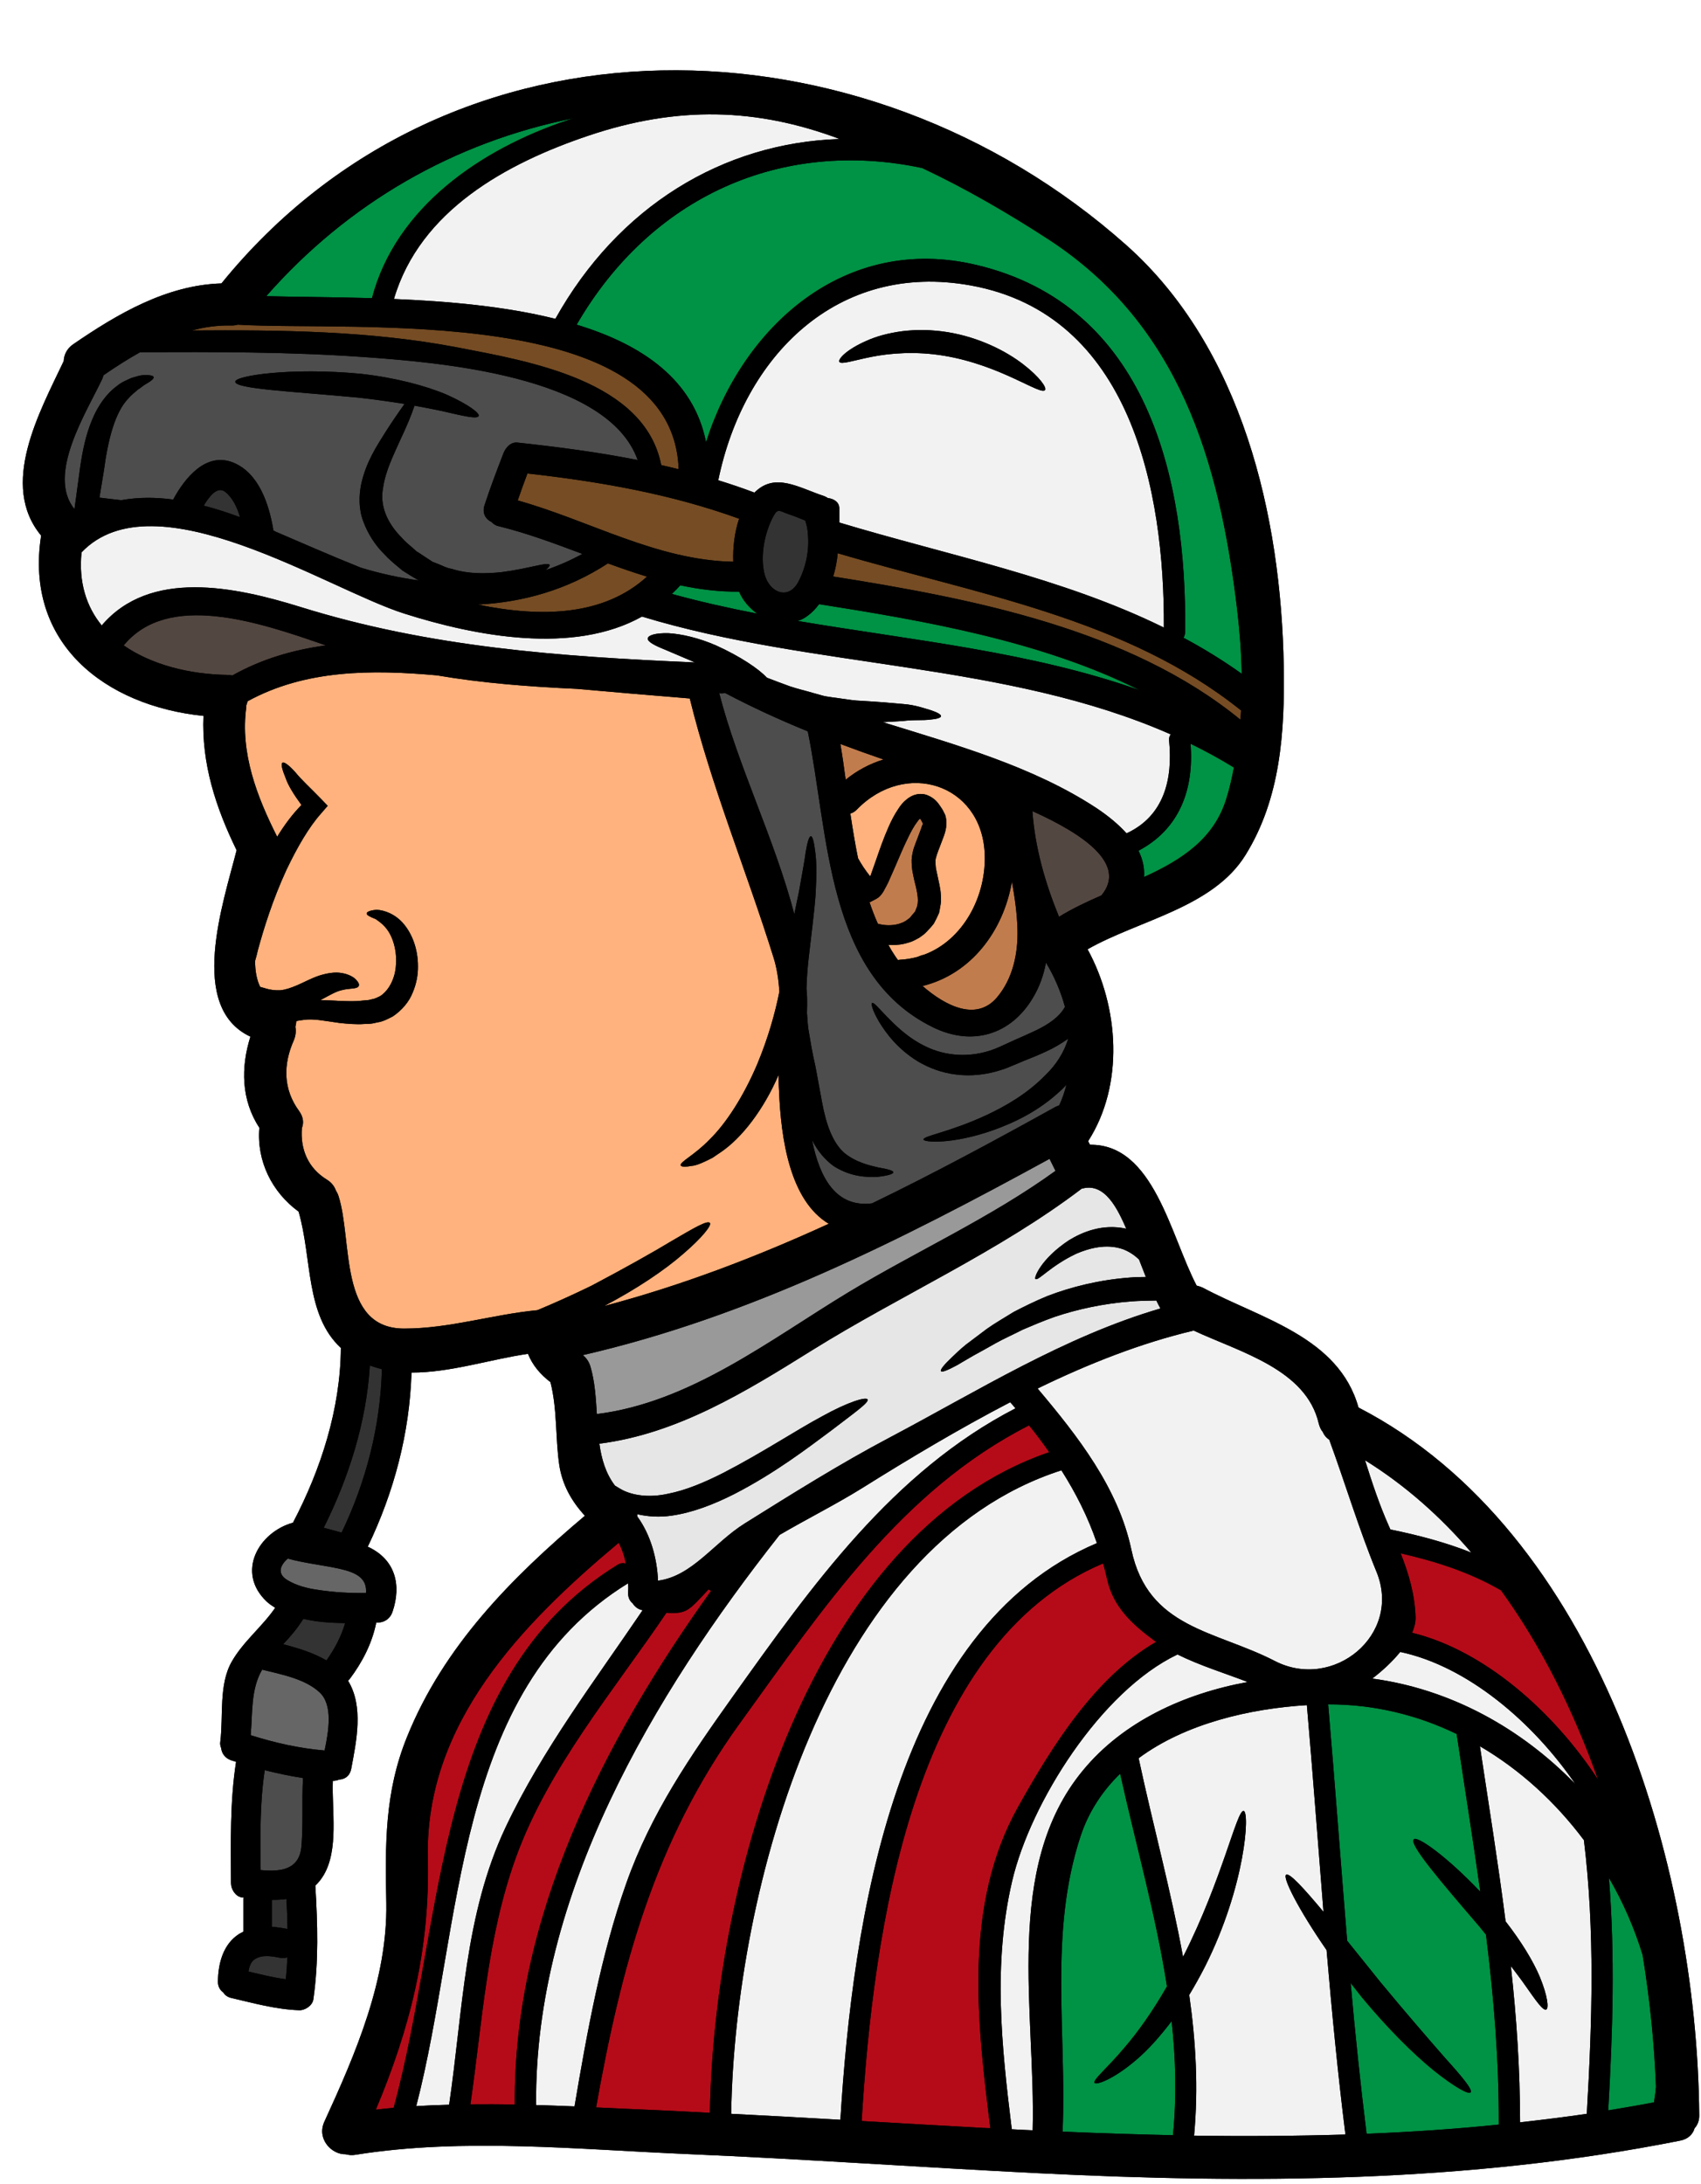 <?xml version="1.0" encoding="UTF-8"?><svg xmlns="http://www.w3.org/2000/svg" xmlns:xlink="http://www.w3.org/1999/xlink" height="124.3" preserveAspectRatio="xMidYMid meet" version="1.0" viewBox="15.0 0.0 96.8 124.3" width="96.8" zoomAndPan="magnify"><g><g><path d="M 92.309 80.102 C 91.18 76.07 86.746 75.047 83.453 73.285 C 83.332 73.23 83.219 73.191 83.098 73.164 C 81.605 70.316 80.66 65.102 77.027 65.148 C 76.992 65.086 76.961 65.012 76.922 64.945 C 78.98 61.742 78.691 57.316 76.891 54.023 C 79.82 52.359 84.02 51.656 85.875 48.664 C 87.879 45.441 88.117 41.641 88.055 37.934 C 87.91 29.359 85.691 19.816 79.094 13.949 C 64.125 0.629 40.664 0.035 27.602 16.129 C 24.477 16.223 21.684 17.863 19.156 19.598 C 18.793 19.855 18.641 20.203 18.625 20.551 C 17.227 23.496 14.953 27.598 17.34 30.48 C 16.387 36.625 20.988 40.168 26.578 40.742 C 26.465 43.449 27.27 45.941 28.465 48.387 C 27.699 51.398 25.664 57.316 29.25 58.996 C 28.699 60.75 28.723 62.59 29.758 64.18 C 29.598 66.086 30.484 67.852 31.992 68.953 C 32.77 71.621 32.363 74.828 34.398 76.711 C 34.375 80.164 33.27 83.613 31.672 86.656 C 29.734 87.188 28.402 89.473 30.184 91.152 C 30.324 91.281 30.492 91.395 30.66 91.5 C 29.918 92.582 28.852 93.406 28.191 94.559 C 27.441 95.867 27.715 97.66 27.539 99.098 C 27.512 99.25 27.539 99.371 27.586 99.484 C 27.617 99.773 27.797 100.059 28.16 100.18 C 28.246 100.211 28.344 100.234 28.434 100.266 C 28.078 102.559 28.137 104.852 28.145 107.168 C 28.145 107.508 28.395 107.93 28.766 107.984 C 28.797 107.984 28.828 107.992 28.859 107.992 C 28.859 108.016 28.852 108.027 28.852 108.039 L 28.852 109.93 C 28.773 109.973 28.691 110.012 28.609 110.059 C 27.699 110.641 27.418 111.73 27.402 112.746 C 27.391 113.047 27.523 113.258 27.699 113.387 C 27.797 113.531 27.934 113.652 28.16 113.703 C 29.441 114 30.695 114.355 32.02 114.402 C 32.355 114.418 32.785 114.137 32.832 113.781 C 33.141 111.625 33.074 109.48 32.945 107.309 C 33.117 107.145 33.27 106.961 33.406 106.734 C 34.293 105.266 33.875 103.012 33.941 101.348 C 34.078 101.348 34.199 101.324 34.293 101.277 C 34.617 101.262 34.906 101.082 34.988 100.66 C 35.281 99.09 35.707 97.117 34.805 95.648 C 34.836 95.617 34.867 95.594 34.902 95.551 C 35.609 94.609 36.16 93.551 36.402 92.387 C 36.402 92.371 36.395 92.363 36.402 92.348 C 36.441 92.34 36.48 92.34 36.523 92.34 C 36.918 92.324 37.219 92.09 37.34 91.719 C 37.855 90.191 37.492 88.762 35.973 88.043 C 35.957 88.043 35.941 88.035 35.926 88.027 C 37.426 84.91 38.309 81.57 38.418 78.113 C 40.617 78.121 42.941 77.348 45.047 77.047 C 45.305 77.695 45.758 78.227 46.324 78.656 C 46.719 80.188 46.598 81.797 46.824 83.352 C 46.992 84.508 47.543 85.453 48.285 86.262 C 44.113 89.781 40.238 93.695 38.16 98.855 C 36.887 101.992 36.918 104.957 36.984 108.309 C 37.055 112.668 35.238 116.867 33.457 120.75 C 33.012 121.727 33.875 122.621 34.664 122.598 C 34.836 122.645 35.031 122.664 35.23 122.629 C 41.328 121.645 48.012 122.332 54.156 122.59 C 60.766 122.871 67.371 123.34 73.984 123.672 C 86.238 124.285 98.535 124.227 110.609 121.824 C 111.078 121.734 111.34 121.449 111.434 121.121 C 111.605 120.934 111.711 120.676 111.699 120.352 C 111.578 106.16 105.953 87.141 92.309 80.102" fill="inherit"/></g><g><path d="M 60.977 30.418 C 61.059 31.344 60.863 32.297 60.426 33.121 C 59.871 34.164 58.797 33.734 58.516 32.703 C 58.238 31.66 58.516 30.281 59.023 29.359 C 59.281 28.898 59.371 29.094 59.879 29.262 C 60.195 29.367 60.508 29.496 60.824 29.625 C 60.91 29.883 60.969 30.137 60.969 30.402 C 60.969 30.41 60.977 30.41 60.977 30.418" fill="#333"/></g><g><path d="M 47.68 6.723 C 47.543 6.762 47.406 6.805 47.27 6.852 C 42.391 8.488 37.531 11.777 36.168 16.969 C 33.949 16.902 31.871 16.902 30.152 16.855 C 34.797 11.566 40.844 8.078 47.68 6.723" fill="#009245"/></g><g><path d="M 48.141 31.523 C 47.461 31.895 46.762 32.203 46.043 32.445 C 46.219 32.305 46.301 32.195 46.277 32.152 C 46.188 31.953 45.16 32.355 43.508 32.566 C 42.684 32.645 41.691 32.688 40.695 32.371 C 40.43 32.332 40.211 32.211 39.977 32.113 L 39.621 31.977 L 39.227 31.719 L 38.832 31.457 L 38.742 31.402 L 38.734 31.402 L 38.695 31.371 L 38.523 31.215 C 38.297 31.023 38.055 30.828 37.855 30.594 C 37 29.73 36.613 28.754 36.797 27.777 C 36.934 26.785 37.418 25.855 37.766 25.062 C 38.137 24.281 38.418 23.602 38.574 23.129 C 38.582 23.109 38.582 23.102 38.59 23.086 C 39.164 23.191 39.703 23.297 40.164 23.395 C 41.375 23.676 42.156 23.863 42.238 23.676 C 42.32 23.523 41.664 23.023 40.465 22.48 C 39.254 21.957 37.484 21.488 35.508 21.27 C 31.535 20.898 28.379 21.383 28.387 21.723 C 28.387 22.133 31.559 22.27 35.359 22.625 C 36.312 22.73 37.211 22.859 38.023 22.988 C 37.742 23.379 37.371 23.91 36.926 24.605 C 36.465 25.355 35.844 26.25 35.555 27.551 C 35.426 28.188 35.402 28.965 35.676 29.676 C 35.934 30.379 36.352 31.031 36.871 31.539 C 37.121 31.812 37.387 32.039 37.652 32.258 L 37.855 32.426 L 37.902 32.469 L 37.918 32.477 L 37.992 32.523 L 38.016 32.539 L 38.121 32.605 L 38.523 32.855 L 38.832 33.031 C 37.719 32.879 36.613 32.637 35.531 32.305 C 33.754 31.594 32.098 30.859 30.688 30.258 C 30.637 30.23 30.59 30.199 30.539 30.176 C 30.539 30.152 30.547 30.137 30.547 30.109 C 30.305 28.699 29.734 26.93 28.289 26.332 C 26.723 25.688 25.512 27.211 24.855 28.43 C 23.848 28.293 22.855 28.293 21.902 28.465 C 21.508 28.422 21.094 28.375 20.66 28.32 C 20.746 27.816 20.828 27.309 20.91 26.793 C 21.152 24.961 21.555 23.457 22.297 22.684 C 22.469 22.473 22.668 22.336 22.832 22.184 C 23.008 22.078 23.145 21.941 23.297 21.859 C 23.605 21.684 23.766 21.547 23.742 21.457 C 23.711 21.367 23.508 21.336 23.152 21.352 C 22.977 21.352 22.742 21.434 22.477 21.512 C 22.234 21.625 21.926 21.738 21.66 21.965 C 21.086 22.375 20.57 23.078 20.238 23.902 C 19.891 24.719 19.699 25.645 19.562 26.59 C 19.457 27.34 19.359 28.066 19.27 28.738 L 19.238 28.973 C 17.633 27.012 19.941 23.434 20.82 21.562 C 20.852 21.488 20.867 21.414 20.895 21.352 C 21.562 20.891 22.258 20.445 22.977 20.043 C 27.207 20.027 31.438 20.02 35.66 20.316 C 39.695 20.609 49.57 21.32 51.289 26.18 C 49.035 25.734 46.762 25.438 44.461 25.188 C 44.062 25.137 43.773 25.477 43.645 25.809 C 43.266 26.793 42.895 27.762 42.57 28.762 C 42.426 29.215 42.645 29.555 42.973 29.707 C 43.07 29.812 43.184 29.902 43.359 29.941 C 45 30.344 46.574 30.934 48.141 31.523" fill="#4d4d4d"/></g><g><path d="M 34.301 89.273 C 35.305 89.496 35.895 89.828 35.828 90.66 C 34.918 90.668 33.996 90.621 33.094 90.48 C 32.492 90.395 31.898 90.246 31.371 89.934 C 30.734 89.562 30.953 89.062 31.379 88.699 C 32.34 88.965 33.336 89.062 34.301 89.273" fill="#666"/></g><g><path d="M 34.641 92.371 C 34.414 93.148 34.043 93.84 33.578 94.496 C 32.832 94.059 31.961 93.793 31.113 93.574 C 31.535 93.129 31.93 92.66 32.262 92.129 C 33.027 92.309 33.852 92.363 34.641 92.371" fill="#333"/></g><g><path d="M 33.18 96.305 C 33.965 97.023 33.699 98.531 33.473 99.621 C 32.035 99.5 30.637 99.184 29.266 98.75 C 29.379 97.457 29.266 96.141 29.918 95.02 C 31.023 95.293 32.355 95.543 33.18 96.305" fill="#666"/></g><g><path d="M 32.242 101.188 C 32.172 102.48 32.262 103.77 32.156 105.062 C 32.043 106.434 30.938 106.531 29.832 106.426 C 29.812 104.523 29.781 102.625 30.066 100.742 C 30.781 100.922 31.508 101.074 32.242 101.188" fill="#4d4d4d"/></g><g><path d="M 31.301 108.074 C 31.332 108.641 31.355 109.211 31.363 109.777 C 31.074 109.723 30.766 109.672 30.469 109.656 C 30.469 109.121 30.469 108.648 30.469 108.121 C 30.75 108.121 31.023 108.113 31.301 108.074" fill="#333"/></g><g><path d="M 31.355 111.391 C 31.34 111.805 31.309 112.223 31.266 112.637 C 30.547 112.547 29.848 112.367 29.137 112.199 C 29.184 111.934 29.266 111.664 29.469 111.52 C 29.879 111.223 30.453 111.32 30.91 111.414 C 31.082 111.449 31.227 111.434 31.355 111.391" fill="#333"/></g><g><path d="M 27.82 27.996 C 28.246 28.336 28.496 28.875 28.66 29.434 C 27.988 29.184 27.297 28.957 26.594 28.777 C 26.906 28.246 27.375 27.641 27.82 27.996" fill="#333"/></g><g><path d="M 36.047 77.711 C 36.273 77.789 36.5 77.863 36.734 77.922 C 36.645 81.164 35.844 84.297 34.441 87.219 C 34.102 87.125 33.762 87.035 33.422 86.945 C 34.859 84.074 35.852 80.914 36.047 77.711" fill="#333"/></g><g><path d="M 75.387 62.039 C 75.492 61.945 75.59 61.84 75.688 61.734 C 75.59 62.137 75.453 62.523 75.281 62.902 C 75.211 62.93 75.137 62.961 75.066 62.992 C 71.617 64.906 68.152 66.777 64.625 68.484 C 62.598 68.734 61.648 67.07 61.211 64.883 C 61.219 64.898 61.227 64.914 61.234 64.922 C 61.535 65.512 61.961 66.012 62.438 66.359 C 63.449 67.004 64.375 66.996 64.949 66.973 C 65.531 66.906 65.836 66.812 65.836 66.715 C 65.836 66.617 65.523 66.535 64.98 66.441 C 64.457 66.32 63.68 66.141 63.027 65.594 C 62.398 65.027 62.02 64.027 61.785 62.75 C 61.664 62.098 61.535 61.41 61.406 60.699 C 61.324 60.344 61.25 59.98 61.18 59.609 C 61.121 59.262 61.059 58.914 61 58.551 C 60.961 58.254 60.945 57.949 60.922 57.648 C 60.93 57.34 60.938 57.074 60.93 56.84 C 60.93 56.656 60.91 56.461 60.895 56.27 C 60.91 55.637 60.961 55.016 61.031 54.418 C 61.18 53.117 61.34 51.918 61.414 50.898 C 61.469 49.867 61.477 49.027 61.391 48.469 C 61.324 47.91 61.242 47.598 61.148 47.59 C 61.051 47.59 60.953 47.895 60.855 48.461 C 60.781 49.035 60.629 49.816 60.461 50.777 C 60.379 51.164 60.289 51.586 60.203 52.027 C 59.094 47.781 57.004 43.617 55.93 39.453 C 55.988 39.461 56.043 39.461 56.102 39.461 C 56.156 39.461 56.199 39.445 56.254 39.434 C 57.797 40.25 59.371 40.969 60.969 41.621 C 62.172 47.484 62.004 55.469 68.082 58.457 C 70.324 59.562 72.516 58.891 73.766 56.809 C 74.16 56.164 74.395 55.477 74.523 54.781 C 74.992 55.559 75.363 56.414 75.605 57.301 C 75.281 57.883 74.668 58.293 73.969 58.633 C 73.578 58.82 73.16 59.004 72.746 59.184 C 72.547 59.277 72.344 59.367 72.152 59.457 C 71.965 59.539 71.793 59.625 71.617 59.691 C 70.18 60.246 68.762 60.078 67.711 59.57 C 66.652 59.07 65.934 58.328 65.457 57.844 C 64.98 57.348 64.715 57.02 64.625 57.082 C 64.562 57.133 64.652 57.512 65.031 58.156 C 65.418 58.785 66.062 59.691 67.258 60.418 C 67.855 60.766 68.582 61.055 69.414 61.152 C 70.246 61.258 71.148 61.168 72.031 60.871 C 72.254 60.805 72.465 60.707 72.684 60.617 C 72.879 60.539 73.078 60.457 73.281 60.367 C 73.684 60.207 74.098 60.047 74.539 59.836 C 74.953 59.652 75.371 59.406 75.793 59.109 C 75.551 59.895 75.098 60.602 74.516 61.16 C 73.473 62.242 72.23 62.945 71.172 63.445 C 69.027 64.445 67.531 64.641 67.555 64.848 C 67.547 65.004 69.141 65.156 71.527 64.316 C 72.707 63.891 74.113 63.242 75.387 62.039" fill="#4d4d4d"/></g><g><path d="M 109.238 118.754 C 109.215 119.055 109.176 119.352 109.125 119.645 C 108.262 119.812 107.391 119.957 106.52 120.102 C 106.777 115.672 106.914 111.262 106.559 106.863 C 107.367 108.25 108.012 109.73 108.48 111.262 C 108.898 113.832 109.148 116.355 109.238 118.754" fill="#009245"/></g><g><path d="M 105.945 101.285 C 103.434 97.434 99.477 93.922 95.359 92.922 C 95.488 92.621 95.562 92.324 95.555 92.039 C 95.516 90.742 95.168 89.562 94.707 88.398 C 96.727 88.859 98.672 89.488 100.422 90.508 C 102.746 93.719 104.574 97.41 105.945 101.285" fill="#b50b18"/></g><g><path d="M 80.668 93.348 C 80.707 93.383 80.75 93.406 80.797 93.438 C 77.293 95.465 74.848 99.426 72.941 102.828 C 69.832 108.391 70.594 115.023 71.359 121.113 C 71.215 121.113 71.07 121.105 70.93 121.098 C 68.629 120.977 66.328 120.836 64.035 120.707 C 64.684 110.059 66.855 93.582 77.777 88.973 C 77.859 89.273 77.938 89.562 78.004 89.867 C 78.344 91.445 79.441 92.445 80.668 93.348" fill="#b50b18"/></g><g><path d="M 73.562 81.117 C 73.969 81.617 74.348 82.125 74.711 82.645 C 61.043 87.336 55.625 107.055 55.398 120.242 C 54.477 120.191 53.559 120.145 52.637 120.102 C 51.418 120.055 50.176 119.988 48.922 119.934 C 50.336 111.98 52.234 104.805 57.086 98.094 C 61.77 91.621 66.281 84.816 73.562 81.117" fill="#b50b18"/></g><g><path d="M 55.332 90.457 C 55.383 90.48 55.422 90.516 55.465 90.539 C 49.312 99.121 44.207 109.188 44.297 119.773 C 43.449 119.75 42.609 119.75 41.77 119.758 C 42.457 115 42.715 110.238 44.371 105.676 C 46.227 100.582 49.902 96.246 52.926 91.781 C 54.113 91.863 54.203 91.637 55.324 90.449 C 55.324 90.457 55.332 90.457 55.332 90.457" fill="#b50b18"/></g><g><path d="M 99.566 110.102 C 100.012 113.684 100.309 117.285 100.293 120.91 C 97.789 121.168 95.281 121.332 92.77 121.434 C 92.414 118.578 92.117 115.719 91.863 112.852 C 92.074 113.117 92.285 113.395 92.504 113.668 C 93.957 115.422 95.426 116.883 96.59 117.828 C 97.758 118.762 98.574 119.215 98.688 119.078 C 98.816 118.926 98.227 118.215 97.25 117.133 C 96.289 116.035 94.973 114.516 93.559 112.805 C 92.891 111.973 92.254 111.184 91.664 110.449 C 91.293 105.969 90.969 101.477 90.582 96.996 C 93.18 96.988 95.652 97.594 97.902 98.684 C 97.902 98.691 97.895 98.703 97.902 98.719 C 98.348 101.703 98.824 104.684 99.242 107.66 C 97.34 105.66 95.668 104.465 95.457 104.676 C 95.176 104.957 96.992 107.074 99.172 109.617 C 99.309 109.777 99.43 109.938 99.566 110.102" fill="#009245"/></g><g><path d="M 81.676 115.023 C 81.91 117.164 81.969 119.32 81.75 121.516 C 79.66 121.469 77.566 121.402 75.469 121.312 C 75.711 115.648 74.676 110.02 76.492 104.496 C 76.961 103.078 77.754 101.906 78.746 100.938 C 79.641 104.98 80.781 108.984 81.41 113.047 C 80.594 114.469 79.746 115.664 78.996 116.527 C 78.004 117.715 77.172 118.367 77.293 118.539 C 77.383 118.668 78.367 118.344 79.684 117.207 C 80.336 116.656 81 115.906 81.676 115.023" fill="#009245"/></g><g><path d="M 57.062 33.672 C 57.273 34.172 57.645 34.605 58.094 34.922 C 56.457 34.605 54.832 34.242 53.234 33.801 C 53.379 33.656 53.531 33.52 53.672 33.355 C 53.688 33.34 53.695 33.324 53.711 33.309 C 54.793 33.543 55.906 33.68 57.062 33.672" fill="#009245"/></g><g><path d="M 61.613 34.383 C 67.574 35.324 74.258 36.473 79.859 39.281 C 73.66 37.086 66.961 36.449 60.402 35.34 C 60.605 35.27 60.801 35.172 60.984 35.027 C 61.227 34.848 61.43 34.625 61.613 34.383" fill="#009245"/></g><g><path d="M 85.219 43.68 C 85.109 44.246 84.988 44.812 84.816 45.367 C 84.121 47.75 82.219 48.945 80.102 49.914 C 80.145 49.414 80.031 48.906 79.789 48.414 C 82.105 47.195 82.961 44.941 82.75 42.324 C 83.59 42.738 84.414 43.18 85.219 43.68" fill="#009245"/></g><g><path d="M 85.398 34.633 C 85.543 35.859 85.641 37.102 85.664 38.344 C 84.59 37.578 83.484 36.898 82.348 36.293 C 82.402 36.207 82.434 36.109 82.445 35.988 C 82.539 27.203 80.281 17.379 70.566 15.078 C 63.078 13.301 57.273 18.566 55.18 25.168 C 54.477 21.617 51.562 19.613 47.816 18.477 C 52.039 11.188 59.461 7.859 67.477 9.562 C 69.969 10.734 72.375 12.133 74.684 13.633 C 82.121 18.492 84.391 26.234 85.398 34.633" fill="#009245"/></g><g><path d="M 85.625 40.43 C 85.617 40.605 85.602 40.781 85.594 40.961 C 79.262 35.777 70.309 34.066 62.414 32.809 C 62.551 32.371 62.633 31.918 62.672 31.484 C 70.543 33.809 79.062 35.164 85.625 40.43" fill="#754c24"/></g><g><path d="M 57.062 29.52 C 56.805 30.281 56.699 31.152 56.73 31.969 C 52.379 31.887 48.578 29.633 44.461 28.48 C 44.637 27.965 44.824 27.453 45.016 26.945 C 49.125 27.406 53.168 28.109 57.062 29.52" fill="#754c24"/></g><g><path d="M 53.621 26.703 C 53.289 26.621 52.961 26.543 52.629 26.469 C 51.684 21.648 45.098 20.559 41.059 19.777 C 36.094 18.824 30.977 18.773 25.906 18.809 C 26.633 18.613 27.375 18.508 28.145 18.523 C 28.289 18.531 28.41 18.508 28.531 18.477 C 35.078 18.871 53.301 17.211 53.621 26.703" fill="#754c24"/></g><g><path d="M 49.594 32.062 C 50.336 32.332 51.078 32.59 51.82 32.816 C 49.375 35.043 45.848 35.164 42.184 34.406 C 44.773 34.277 47.301 33.559 49.594 32.062" fill="#754c24"/></g><g><path d="M 33.543 36.73 C 31.688 36.98 29.887 37.504 28.223 38.441 C 28.137 38.426 28.047 38.41 27.949 38.41 C 25.793 38.379 23.629 37.836 22.039 36.73 C 24.551 33.672 29.645 35.367 33.543 36.73" fill="#534741"/></g><g><path d="M 73.75 46.16 C 76.711 47.492 79.141 49.195 77.68 50.957 C 76.832 51.328 76.008 51.715 75.266 52.176 C 74.477 50.246 73.902 48.25 73.75 46.16" fill="#534741"/></g><g><path d="M 74.727 65.949 C 74.84 66.172 74.953 66.406 75.066 66.633 C 71.359 69.316 67.184 71.188 63.27 73.551 C 58.812 76.25 54.277 79.816 48.965 80.473 C 48.906 79.543 48.852 78.613 48.594 77.75 C 48.504 77.469 48.352 77.266 48.164 77.121 C 57.637 74.941 66.23 70.598 74.727 65.949" fill="#999"/></g><g><path d="M 80.805 74.012 C 80.879 74.168 80.957 74.32 81.039 74.465 C 75.574 76.062 70.664 79.148 65.637 81.805 C 62.824 83.289 60.074 85.016 57.375 86.703 C 55.633 87.793 54.398 89.699 52.445 89.957 C 52.395 88.684 52.023 87.336 51.266 86.301 C 51.266 86.262 51.266 86.219 51.258 86.172 C 51.871 86.316 52.547 86.355 53.227 86.254 C 54.422 86.082 55.625 85.613 56.793 85.023 C 59.129 83.82 60.969 82.402 62.301 81.414 C 63.625 80.398 64.449 79.824 64.375 79.648 C 64.305 79.469 63.254 79.785 61.785 80.602 C 60.297 81.398 58.379 82.676 56.18 83.812 C 55.082 84.371 54.012 84.816 53.023 85.008 C 52.039 85.227 51.16 85.137 50.508 84.84 C 50.32 84.75 50.16 84.645 49.996 84.547 C 49.465 83.848 49.23 83.031 49.109 82.16 C 53.566 81.594 57.457 79.188 61.219 76.84 C 66.266 73.699 71.828 71.242 76.559 67.645 C 76.574 67.637 76.59 67.637 76.605 67.637 C 77.898 67.297 78.617 68.84 79.094 69.926 C 77.746 69.629 76.598 70.113 75.832 70.582 C 74.242 71.633 73.82 72.73 73.926 72.785 C 74.078 72.922 74.766 72.051 76.25 71.348 C 76.977 71.035 77.957 70.77 78.875 71.082 C 79.215 71.203 79.535 71.406 79.82 71.68 C 79.949 72.012 80.078 72.34 80.207 72.672 C 79.902 72.672 79.594 72.68 79.277 72.707 C 77.574 72.836 75.969 73.23 74.59 73.762 C 73.902 74.047 73.273 74.359 72.691 74.66 C 72.133 75.008 71.609 75.305 71.156 75.629 C 70.715 75.957 70.316 76.258 69.969 76.523 C 69.633 76.797 69.363 77.055 69.148 77.266 C 68.703 77.688 68.492 77.961 68.551 78.031 C 68.605 78.113 68.922 77.984 69.461 77.695 C 69.719 77.539 70.043 77.355 70.414 77.137 C 70.785 76.934 71.207 76.703 71.664 76.441 C 72.125 76.184 72.66 75.949 73.207 75.668 C 73.773 75.426 74.379 75.168 75.023 74.941 C 76.324 74.504 77.801 74.184 79.383 74.062 C 79.859 74.027 80.336 74.02 80.805 74.012" fill="#e6e6e6"/></g><g><path d="M 50.617 88.988 C 50.48 88.941 50.312 88.949 50.145 89.055 C 39.648 95.504 40.316 109.332 37.402 119.957 C 37.062 119.988 36.723 120.023 36.387 120.062 C 38.34 115.406 39.469 110.957 39.348 105.734 C 39.172 98.078 44.719 92.395 50.207 87.801 C 50.402 88.164 50.539 88.57 50.617 88.988" fill="#b50b18"/></g><g><path d="M 51 91.242 C 51.121 91.434 51.305 91.59 51.57 91.637 C 48.836 95.672 45.879 99.547 43.781 103.973 C 41.43 108.938 41.344 114.453 40.559 119.781 C 39.93 119.797 39.309 119.82 38.688 119.859 C 41.344 109.625 40.77 96.238 50.746 90.102 C 50.758 90.273 50.758 90.449 50.746 90.621 C 50.73 90.902 50.836 91.113 51 91.242" fill="#f2f2f2"/></g><g><path d="M 72.488 79.801 C 72.594 79.914 72.691 80.035 72.789 80.148 C 65.797 83.758 61.211 90.23 56.723 96.52 C 54.277 99.953 52.047 103.191 50.637 107.188 C 49.207 111.23 48.414 115.621 47.695 119.875 C 46.969 119.844 46.234 119.82 45.508 119.797 C 45.402 107.832 52.152 96.496 59.363 87.352 C 60.938 86.43 62.59 85.605 64.062 84.688 C 66.699 83.039 69.551 81.328 72.488 79.801" fill="#f2f2f2"/></g><g><path d="M 75.402 83.676 C 76.227 84.977 76.914 86.332 77.422 87.82 C 65.879 92.695 63.52 109.375 62.824 120.637 C 60.758 120.516 58.684 120.402 56.609 120.297 C 56.82 107.547 62.051 87.965 75.402 83.676" fill="#f2f2f2"/></g><g><path d="M 98.734 88.359 C 97.266 87.777 95.715 87.367 94.125 87.043 C 94.094 86.969 94.062 86.898 94.027 86.824 C 93.488 85.613 93.078 84.363 92.68 83.102 C 94.957 84.516 96.969 86.301 98.734 88.359" fill="#f2f2f2"/></g><g><path d="M 105.137 104.723 C 105.77 109.891 105.605 115.082 105.301 120.297 C 104.031 120.484 102.773 120.637 101.504 120.781 C 101.504 117.793 101.305 114.84 100.98 111.887 C 101.277 112.281 101.562 112.652 101.785 112.973 C 102.41 113.863 102.805 114.438 102.988 114.363 C 103.152 114.305 103.07 113.582 102.629 112.508 C 102.246 111.594 101.562 110.48 100.68 109.344 C 100.254 106.016 99.719 102.695 99.219 99.379 C 101.512 100.719 103.523 102.566 105.137 104.723" fill="#f2f2f2"/></g><g><path d="M 94.684 94.012 C 98.484 94.816 102.223 97.98 104.652 101.535 C 101.578 98.371 97.582 96.133 93.094 95.527 C 93.672 95.086 94.238 94.559 94.684 94.012" fill="#f2f2f2"/></g><g><path d="M 82.008 94.156 C 83.277 94.785 84.703 95.223 86.004 95.723 C 82.387 96.383 78.914 97.973 76.621 100.762 C 72.062 106.281 73.949 114.523 73.766 121.234 C 73.367 121.219 72.973 121.199 72.578 121.176 C 71.996 116.445 71.496 111.762 72.602 107.039 C 73.645 102.594 77.641 96.238 82.008 94.156" fill="#f2f2f2"/></g><g><path d="M 90.492 110.98 C 90.793 114.484 91.129 117.988 91.566 121.477 C 88.699 121.562 85.828 121.582 82.953 121.539 C 83.203 118.82 83.051 116.164 82.676 113.531 C 82.984 113.023 83.281 112.488 83.566 111.934 C 85.883 107.332 86.133 103.086 85.77 103.059 C 85.383 103.004 84.559 106.953 82.348 111.32 C 82.34 111.336 82.332 111.352 82.324 111.367 C 81.637 107.598 80.609 103.859 79.797 100.059 C 82.461 98.086 86.109 97.238 89.371 97.039 C 89.711 100.953 90 104.879 90.316 108.801 C 89.16 107.418 88.379 106.57 88.191 106.691 C 87.973 106.84 88.871 108.633 90.492 110.98" fill="#f2f2f2"/></g><g><path d="M 93.336 89.457 C 94.797 93.043 90.871 96.246 87.547 94.527 C 84.164 92.781 80.336 92.688 79.383 88.191 C 78.633 84.668 76.34 81.738 74.047 79.02 C 76.953 77.605 79.949 76.426 82.93 75.723 C 85.594 76.961 89.332 77.93 90.047 81.012 C 90.098 81.207 90.168 81.367 90.273 81.488 C 90.34 81.656 90.461 81.812 90.645 81.934 C 91.559 84.426 92.324 86.996 93.336 89.457" fill="#f2f2f2"/></g><g><path d="M 48.504 7.715 C 53.543 6.02 58.047 6.133 62.785 7.91 C 56.117 8.129 50.176 11.754 46.605 18.145 C 43.73 17.426 40.488 17.145 37.418 17.016 C 38.898 11.984 43.82 9.289 48.504 7.715" fill="#f2f2f2"/></g><g><path d="M 81.531 42.148 C 81.75 44.352 81.242 46.441 79.109 47.426 C 78.664 46.934 78.094 46.449 77.375 45.973 C 73.773 43.617 69.477 42.414 65.238 41.098 C 65.246 41.098 65.273 41.098 65.281 41.098 C 65.668 41.074 66.031 41.051 66.363 41.035 C 66.699 40.992 67 40.984 67.25 40.984 C 67.508 40.984 67.734 40.977 67.93 40.953 C 68.301 40.922 68.527 40.855 68.551 40.766 C 68.566 40.672 68.379 40.559 68.008 40.43 C 67.645 40.324 67.082 40.113 66.402 40.066 C 66.062 40.039 65.684 40 65.289 39.969 C 64.91 39.945 64.504 39.91 64.078 39.887 C 63.664 39.879 63.207 39.805 62.719 39.734 C 62.477 39.703 62.234 39.668 61.992 39.629 C 61.84 39.605 61.551 39.508 61.332 39.453 C 60.863 39.312 60.402 39.211 59.961 39.062 C 59.516 38.902 59.094 38.742 58.691 38.586 C 58.668 38.578 58.652 38.57 58.637 38.562 C 58.191 38.078 57.141 37.359 55.746 36.73 C 54.762 36.301 53.785 36.078 53.031 36.035 C 52.332 36.02 51.895 36.141 51.863 36.328 C 51.832 36.512 52.234 36.73 52.863 36.98 C 53.324 37.176 53.906 37.426 54.551 37.699 C 46.883 37.367 39.484 36.844 32.098 34.543 C 28.352 33.379 23.531 32.371 20.789 35.594 C 19.926 34.535 19.465 33.152 19.641 31.434 C 23.801 27.074 33.625 33.535 38.016 34.922 C 42.062 36.207 47.633 37.273 51.531 35.09 C 51.531 35.09 51.531 35.09 51.539 35.09 C 61.332 38.07 72.23 37.652 81.621 41.793 C 81.555 41.883 81.516 41.992 81.531 42.148" fill="#f2f2f2"/></g><g><path d="M 74.469 22.199 C 74.582 22.062 74.16 21.449 73.215 20.723 C 72.281 20.004 70.777 19.211 68.945 18.906 C 68.031 18.758 67.145 18.75 66.352 18.848 C 65.555 18.953 64.852 19.148 64.305 19.398 C 63.164 19.898 62.695 20.43 62.762 20.586 C 62.844 20.77 63.57 20.512 64.594 20.309 C 65.652 20.098 67.121 19.977 68.727 20.246 C 71.965 20.785 74.219 22.52 74.469 22.199 Z M 70.246 16.246 C 79.359 17.895 81.273 27.938 81.234 35.715 C 75.453 32.871 68.961 31.605 62.762 29.738 C 62.762 29.488 62.762 29.207 62.762 28.922 C 62.762 28.578 62.453 28.383 62.113 28.344 C 62.051 28.301 61.984 28.27 61.914 28.238 C 60.445 27.754 59.105 26.855 57.934 28.035 C 57.254 27.777 56.562 27.543 55.875 27.332 C 57.32 20.293 62.625 14.867 70.246 16.246" fill="#f2f2f2"/></g><g><path d="M 62.824 42.34 C 63.641 42.648 64.457 42.938 65.281 43.223 C 64.52 43.457 63.785 43.836 63.125 44.375 C 63.035 43.691 62.938 43.012 62.824 42.34" fill="#c17c4d"/></g><g><path d="M 72.902 52.887 C 72.941 54.266 72.637 55.703 71.73 56.77 C 70.566 58.133 68.816 57.262 67.5 56.113 C 70.277 55.43 72.109 52.965 72.586 50.172 C 72.746 51.07 72.879 51.965 72.902 52.887" fill="#c17c4d"/></g><g><path d="M 67.516 46.918 C 67.539 46.992 67.508 46.961 67.5 46.953 C 67.492 46.945 67.492 46.945 67.492 46.934 L 67.426 47.137 L 67.227 47.668 C 67.098 48.031 66.918 48.355 66.879 48.938 C 66.879 49.234 66.895 49.309 66.918 49.543 C 66.961 49.754 67.008 50.02 67.047 50.164 C 67.227 50.852 67.316 51.352 67.137 51.723 L 67.082 51.867 C 67.047 51.918 67.008 51.957 66.969 52.004 C 66.902 52.07 66.805 52.215 66.773 52.238 L 66.59 52.375 C 66.531 52.418 66.508 52.426 66.469 52.449 C 66.402 52.496 66.273 52.531 66.176 52.57 C 65.781 52.691 65.336 52.676 64.957 52.57 C 64.773 52.16 64.609 51.73 64.465 51.293 L 64.504 51.344 L 64.82 51.18 C 65.078 51.043 65.125 50.93 65.191 50.859 C 65.246 50.777 65.297 50.707 65.328 50.633 C 65.41 50.488 65.48 50.352 65.547 50.215 C 65.668 49.945 65.789 49.664 65.918 49.375 C 66.168 48.793 66.418 48.188 66.711 47.598 C 66.855 47.305 67.016 47.008 67.195 46.773 C 67.25 46.691 67.305 46.629 67.355 46.582 C 67.371 46.598 67.379 46.613 67.395 46.637 C 67.426 46.684 67.461 46.75 67.5 46.824 L 67.508 46.848 L 67.516 46.918" fill="#c17c4d"/></g><g><path d="M 71.035 48.52 C 71.164 50.965 69.824 53.516 67.566 54.34 C 67.492 54.348 67.363 54.395 67.203 54.461 C 66.879 54.547 66.547 54.605 66.191 54.621 C 66.16 54.621 66.137 54.637 66.102 54.637 C 66.039 54.547 65.973 54.469 65.926 54.387 C 65.789 54.184 65.668 53.984 65.555 53.773 C 65.844 53.789 66.16 53.781 66.473 53.707 C 66.652 53.652 66.832 53.621 67.031 53.516 C 67.121 53.465 67.234 53.41 67.305 53.371 L 67.5 53.23 C 67.727 53.07 67.797 52.941 67.953 52.789 C 68.016 52.707 68.09 52.637 68.145 52.555 L 68.301 52.254 L 68.438 51.957 C 68.461 51.844 68.484 51.738 68.5 51.625 C 68.516 51.52 68.543 51.406 68.551 51.293 L 68.543 50.98 C 68.527 50.559 68.422 50.195 68.355 49.859 L 68.266 49.445 C 68.242 49.324 68.234 49.043 68.234 48.984 C 68.234 48.84 68.363 48.484 68.492 48.16 L 68.711 47.582 C 68.75 47.461 68.785 47.371 68.816 47.227 C 68.84 47.121 68.848 47.016 68.855 46.91 C 68.863 46.812 68.855 46.684 68.848 46.66 L 68.824 46.516 L 68.824 46.508 L 68.777 46.344 L 68.77 46.344 L 68.762 46.32 L 68.742 46.289 L 68.703 46.207 C 68.656 46.102 68.59 46 68.516 45.895 C 68.379 45.691 68.195 45.426 67.781 45.258 C 67.59 45.176 67.316 45.16 67.113 45.223 C 66.902 45.273 66.742 45.379 66.629 45.465 C 66.387 45.652 66.25 45.836 66.129 46.023 C 65.887 46.379 65.715 46.727 65.57 47.055 C 65.273 47.727 65.055 48.363 64.852 48.953 C 64.746 49.242 64.652 49.527 64.555 49.793 C 64.547 49.824 64.535 49.84 64.52 49.875 C 64.23 49.512 64.004 49.164 63.828 48.84 C 63.656 48 63.52 47.152 63.391 46.297 C 63.52 46.266 63.648 46.191 63.762 46.07 C 66.539 43.223 70.82 44.609 71.035 48.52" fill="#ffb27d"/></g><g><path d="M 59.332 62.047 C 59.441 64.848 59.961 68.328 62.164 69.645 C 58.039 71.535 53.801 73.156 49.375 74.328 C 51.25 73.344 52.84 72.27 53.891 71.348 C 54.961 70.43 55.512 69.727 55.398 69.598 C 55.262 69.434 54.512 69.871 53.324 70.566 C 52.145 71.277 50.496 72.203 48.656 73.172 C 47.559 73.707 46.512 74.176 45.582 74.562 C 43.031 74.805 40.586 75.609 38.008 75.609 C 34.246 75.621 35.078 70.582 34.262 68.062 C 34.223 67.941 34.172 67.844 34.117 67.758 C 34.035 67.523 33.875 67.305 33.602 67.133 C 32.535 66.48 32.082 65.414 32.18 64.195 C 32.293 63.914 32.27 63.574 32.02 63.227 C 31.113 61.992 31.105 60.586 31.719 59.207 C 31.832 58.934 31.855 58.672 31.809 58.43 C 31.84 58.328 31.855 58.215 31.863 58.109 C 31.992 58.078 32.133 58.059 32.277 58.043 C 32.816 57.957 33.438 58.094 34.312 58.215 C 34.738 58.262 35.289 58.309 35.699 58.277 L 36.047 58.262 C 36.223 58.254 36.344 58.207 36.5 58.18 C 36.789 58.141 37.07 57.988 37.355 57.844 C 37.871 57.496 38.281 57.012 38.484 56.492 C 38.703 55.977 38.793 55.461 38.785 54.984 C 38.785 54.016 38.461 53.168 37.984 52.594 C 37.5 52.012 36.871 51.797 36.434 51.777 C 36.07 51.805 35.879 51.891 35.867 51.98 C 35.852 52.078 36.055 52.176 36.379 52.305 C 36.613 52.465 36.949 52.699 37.191 53.152 C 37.434 53.602 37.59 54.25 37.531 54.934 C 37.492 55.629 37.168 56.34 36.637 56.688 C 36.48 56.754 36.352 56.84 36.184 56.863 C 36.109 56.875 36.008 56.914 35.957 56.914 L 35.617 56.945 C 35.133 57.004 34.812 56.969 34.414 56.969 C 34.027 56.938 33.617 56.93 33.23 56.922 C 33.746 56.641 34.133 56.414 34.457 56.348 C 34.906 56.227 35.312 56.301 35.41 56.121 C 35.457 56.043 35.418 55.922 35.273 55.766 C 35.133 55.605 34.844 55.445 34.465 55.379 C 34.059 55.301 33.602 55.387 33.164 55.523 C 32.719 55.672 32.324 55.891 31.938 56.059 C 31.551 56.227 31.227 56.332 30.945 56.355 C 30.668 56.371 30.379 56.332 30.145 56.262 C 30.031 56.219 29.918 56.203 29.805 56.164 C 29.605 55.758 29.516 55.25 29.516 54.684 C 29.57 54.492 29.629 54.297 29.676 54.07 C 30 52.879 30.508 51.223 31.301 49.504 C 31.922 48.203 32.582 47.066 33.27 46.297 L 33.648 45.859 L 33.285 45.48 C 32.695 44.867 32.148 44.375 31.801 43.941 C 31.43 43.535 31.172 43.344 31.074 43.406 C 30.977 43.473 31.051 43.785 31.258 44.285 C 31.398 44.699 31.719 45.215 32.156 45.812 C 31.656 46.32 31.195 46.934 30.773 47.621 C 29.621 45.336 28.66 42.852 29.016 40.242 C 29.016 40.211 29.016 40.176 29.016 40.145 C 29.047 40.066 29.07 39.992 29.086 39.91 C 32.383 38.102 36.145 38.102 39.863 38.434 C 42.465 38.879 45.152 39.082 47.832 39.203 C 49.965 39.395 52.105 39.574 54.254 39.75 C 55.488 44.773 57.48 49.551 59.016 54.477 C 59.211 55.09 59.305 55.742 59.355 56.422 C 59.121 57.617 58.723 59.043 58.109 60.523 C 57.32 62.395 56.309 63.945 55.383 64.848 C 54.512 65.754 53.656 66.133 53.742 66.328 C 53.785 66.414 54.02 66.414 54.406 66.344 C 54.598 66.328 54.832 66.23 55.117 66.102 C 55.254 66.035 55.406 65.965 55.559 65.883 C 55.695 65.785 55.844 65.691 55.996 65.586 C 57.215 64.77 58.465 63.137 59.312 61.16 C 59.312 61.461 59.312 61.758 59.332 62.047" fill="#ffb27d"/></g><g><path d="M 28.66 29.434 C 28.496 28.875 28.246 28.336 27.82 27.996 C 27.375 27.641 26.906 28.246 26.594 28.777 C 27.297 28.957 27.988 29.184 28.66 29.434 Z M 28.223 38.441 C 29.887 37.504 31.688 36.98 33.543 36.73 C 29.645 35.367 24.551 33.672 22.039 36.73 C 23.629 37.836 25.793 38.379 27.949 38.41 C 28.047 38.41 28.137 38.426 28.223 38.441 Z M 31.266 112.637 C 31.309 112.223 31.34 111.805 31.355 111.391 C 31.227 111.434 31.082 111.449 30.91 111.414 C 30.453 111.32 29.879 111.223 29.469 111.52 C 29.266 111.664 29.184 111.934 29.137 112.199 C 29.848 112.367 30.547 112.547 31.266 112.637 Z M 31.363 109.777 C 31.355 109.211 31.332 108.641 31.301 108.074 C 31.023 108.113 30.75 108.121 30.469 108.121 C 30.469 108.648 30.469 109.121 30.469 109.656 C 30.766 109.672 31.074 109.723 31.363 109.777 Z M 32.156 105.062 C 32.262 103.77 32.172 102.48 32.242 101.188 C 31.508 101.074 30.781 100.922 30.066 100.742 C 29.781 102.625 29.812 104.523 29.832 106.426 C 30.938 106.531 32.043 106.434 32.156 105.062 Z M 33.473 99.621 C 33.699 98.531 33.965 97.023 33.18 96.305 C 32.355 95.543 31.023 95.293 29.918 95.02 C 29.266 96.141 29.379 97.457 29.266 98.75 C 30.637 99.184 32.035 99.5 33.473 99.621 Z M 33.578 94.496 C 34.043 93.84 34.414 93.148 34.641 92.371 C 33.852 92.363 33.027 92.309 32.262 92.129 C 31.93 92.66 31.535 93.129 31.113 93.574 C 31.961 93.793 32.832 94.059 33.578 94.496 Z M 35.828 90.66 C 35.895 89.828 35.305 89.496 34.301 89.273 C 33.336 89.062 32.34 88.965 31.379 88.699 C 30.953 89.062 30.734 89.562 31.371 89.934 C 31.898 90.246 32.492 90.395 33.094 90.48 C 33.996 90.621 34.918 90.668 35.828 90.66 Z M 36.734 77.922 C 36.5 77.863 36.273 77.789 36.047 77.711 C 35.852 80.914 34.859 84.074 33.422 86.945 C 33.762 87.035 34.102 87.125 34.441 87.219 C 35.844 84.297 36.645 81.164 36.734 77.922 Z M 46.043 32.445 C 46.762 32.203 47.461 31.895 48.141 31.523 C 46.574 30.934 45 30.344 43.359 29.941 C 43.184 29.902 43.07 29.812 42.973 29.707 C 42.645 29.555 42.426 29.215 42.57 28.762 C 42.895 27.762 43.266 26.793 43.645 25.809 C 43.773 25.477 44.062 25.137 44.461 25.188 C 46.762 25.438 49.035 25.734 51.289 26.18 C 49.57 21.32 39.695 20.609 35.66 20.316 C 31.438 20.02 27.207 20.027 22.977 20.043 C 22.258 20.445 21.562 20.891 20.895 21.352 C 20.867 21.414 20.852 21.488 20.82 21.562 C 19.941 23.434 17.633 27.012 19.238 28.973 L 19.27 28.738 C 19.359 28.066 19.457 27.34 19.562 26.59 C 19.699 25.645 19.891 24.719 20.238 23.902 C 20.57 23.078 21.086 22.375 21.66 21.965 C 21.926 21.738 22.234 21.625 22.477 21.512 C 22.742 21.434 22.977 21.352 23.152 21.352 C 23.508 21.336 23.711 21.367 23.742 21.457 C 23.766 21.547 23.605 21.684 23.297 21.859 C 23.145 21.941 23.008 22.078 22.832 22.184 C 22.668 22.336 22.469 22.473 22.297 22.684 C 21.555 23.457 21.152 24.961 20.91 26.793 C 20.828 27.309 20.746 27.816 20.66 28.32 C 21.094 28.375 21.508 28.422 21.902 28.465 C 22.855 28.293 23.848 28.293 24.855 28.43 C 25.512 27.211 26.723 25.688 28.289 26.332 C 29.734 26.93 30.305 28.699 30.547 30.109 C 30.547 30.137 30.539 30.152 30.539 30.176 C 30.59 30.199 30.637 30.23 30.688 30.258 C 32.098 30.859 33.754 31.594 35.531 32.305 C 36.613 32.637 37.719 32.879 38.832 33.031 L 38.523 32.855 L 38.121 32.605 L 38.016 32.539 L 37.992 32.523 L 37.918 32.477 L 37.902 32.469 L 37.855 32.426 L 37.652 32.258 C 37.387 32.039 37.121 31.812 36.871 31.539 C 36.352 31.031 35.934 30.379 35.676 29.676 C 35.402 28.965 35.426 28.188 35.555 27.551 C 35.844 26.25 36.465 25.355 36.926 24.605 C 37.371 23.91 37.742 23.379 38.023 22.988 C 37.211 22.859 36.312 22.73 35.359 22.625 C 31.559 22.27 28.387 22.133 28.387 21.723 C 28.379 21.383 31.535 20.898 35.508 21.27 C 37.484 21.488 39.254 21.957 40.465 22.48 C 41.664 23.023 42.32 23.523 42.238 23.676 C 42.156 23.863 41.375 23.676 40.164 23.395 C 39.703 23.297 39.164 23.191 38.59 23.086 C 38.582 23.102 38.582 23.109 38.574 23.129 C 38.418 23.602 38.137 24.281 37.766 25.062 C 37.418 25.855 36.934 26.785 36.797 27.777 C 36.613 28.754 37 29.73 37.855 30.594 C 38.055 30.828 38.297 31.023 38.523 31.215 L 38.695 31.371 L 38.734 31.402 L 38.742 31.402 L 38.832 31.457 L 39.227 31.719 L 39.621 31.977 L 39.977 32.113 C 40.211 32.211 40.43 32.332 40.695 32.371 C 41.691 32.688 42.684 32.645 43.508 32.566 C 45.16 32.355 46.188 31.953 46.277 32.152 C 46.301 32.195 46.219 32.305 46.043 32.445 Z M 47.27 6.852 C 47.406 6.805 47.543 6.762 47.68 6.723 C 40.844 8.078 34.797 11.566 30.152 16.855 C 31.871 16.902 33.949 16.902 36.168 16.969 C 37.531 11.777 42.391 8.488 47.27 6.852 Z M 50.145 89.055 C 50.312 88.949 50.48 88.941 50.617 88.988 C 50.539 88.57 50.402 88.164 50.207 87.801 C 44.719 92.395 39.172 98.078 39.348 105.734 C 39.469 110.957 38.34 115.406 36.387 120.062 C 36.723 120.023 37.062 119.988 37.402 119.957 C 40.316 109.332 39.648 95.504 50.145 89.055 Z M 51.82 32.816 C 51.078 32.59 50.336 32.332 49.594 32.062 C 47.301 33.559 44.773 34.277 42.184 34.406 C 45.848 35.164 49.375 35.043 51.82 32.816 Z M 51.57 91.637 C 51.305 91.59 51.121 91.434 51 91.242 C 50.836 91.113 50.73 90.902 50.746 90.621 C 50.758 90.449 50.758 90.273 50.746 90.102 C 40.77 96.238 41.344 109.625 38.688 119.859 C 39.309 119.82 39.93 119.797 40.559 119.781 C 41.344 114.453 41.43 108.938 43.781 103.973 C 45.879 99.547 48.836 95.672 51.57 91.637 Z M 52.629 26.469 C 52.961 26.543 53.289 26.621 53.621 26.703 C 53.301 17.211 35.078 18.871 28.531 18.477 C 28.41 18.508 28.289 18.531 28.145 18.523 C 27.375 18.508 26.633 18.613 25.906 18.809 C 30.977 18.773 36.094 18.824 41.059 19.777 C 45.098 20.559 51.684 21.648 52.629 26.469 Z M 55.465 90.539 C 55.422 90.516 55.383 90.48 55.332 90.457 C 55.332 90.457 55.324 90.457 55.324 90.449 C 54.203 91.637 54.113 91.863 52.926 91.781 C 49.902 96.246 46.227 100.582 44.371 105.676 C 42.715 110.238 42.457 115 41.77 119.758 C 42.609 119.75 43.449 119.75 44.297 119.773 C 44.207 109.188 49.312 99.121 55.465 90.539 Z M 62.785 7.91 C 58.047 6.133 53.543 6.02 48.504 7.715 C 43.82 9.289 38.898 11.984 37.418 17.016 C 40.488 17.145 43.73 17.426 46.605 18.145 C 50.176 11.754 56.117 8.129 62.785 7.91 Z M 56.73 31.969 C 56.699 31.152 56.805 30.281 57.062 29.52 C 53.168 28.109 49.125 27.406 45.016 26.945 C 44.824 27.453 44.637 27.965 44.461 28.48 C 48.578 29.633 52.379 31.887 56.73 31.969 Z M 58.094 34.922 C 57.645 34.605 57.273 34.172 57.062 33.672 C 55.906 33.68 54.793 33.543 53.711 33.309 C 53.695 33.324 53.688 33.34 53.672 33.355 C 53.531 33.52 53.379 33.656 53.234 33.801 C 54.832 34.242 56.457 34.605 58.094 34.922 Z M 62.164 69.645 C 59.961 68.328 59.441 64.848 59.332 62.047 C 59.312 61.758 59.312 61.461 59.312 61.16 C 58.465 63.137 57.215 64.77 55.996 65.586 C 55.844 65.691 55.695 65.785 55.559 65.883 C 55.406 65.965 55.254 66.035 55.117 66.102 C 54.832 66.23 54.598 66.328 54.406 66.344 C 54.02 66.414 53.785 66.414 53.742 66.328 C 53.656 66.133 54.512 65.754 55.383 64.848 C 56.309 63.945 57.32 62.395 58.109 60.523 C 58.723 59.043 59.121 57.617 59.355 56.422 C 59.305 55.742 59.211 55.09 59.016 54.477 C 57.48 49.551 55.488 44.773 54.254 39.75 C 52.105 39.574 49.965 39.395 47.832 39.203 C 45.152 39.082 42.465 38.879 39.863 38.434 C 36.145 38.102 32.383 38.102 29.086 39.91 C 29.07 39.992 29.047 40.066 29.016 40.145 C 29.016 40.176 29.016 40.211 29.016 40.242 C 28.66 42.852 29.621 45.336 30.773 47.621 C 31.195 46.934 31.656 46.32 32.156 45.812 C 31.719 45.215 31.398 44.699 31.258 44.285 C 31.051 43.785 30.977 43.473 31.074 43.406 C 31.172 43.344 31.43 43.535 31.801 43.941 C 32.148 44.375 32.695 44.867 33.285 45.48 L 33.648 45.859 L 33.27 46.297 C 32.582 47.066 31.922 48.203 31.301 49.504 C 30.508 51.223 30 52.879 29.676 54.07 C 29.629 54.297 29.57 54.492 29.516 54.684 C 29.516 55.25 29.605 55.758 29.805 56.164 C 29.918 56.203 30.031 56.219 30.145 56.262 C 30.379 56.332 30.668 56.371 30.945 56.355 C 31.227 56.332 31.551 56.227 31.938 56.059 C 32.324 55.891 32.719 55.672 33.164 55.523 C 33.602 55.387 34.059 55.301 34.465 55.379 C 34.844 55.445 35.133 55.605 35.273 55.766 C 35.418 55.922 35.457 56.043 35.41 56.121 C 35.312 56.301 34.906 56.227 34.457 56.348 C 34.133 56.414 33.746 56.641 33.23 56.922 C 33.617 56.93 34.027 56.938 34.414 56.969 C 34.812 56.969 35.133 57.004 35.617 56.945 L 35.957 56.914 C 36.008 56.914 36.109 56.875 36.184 56.863 C 36.352 56.84 36.48 56.754 36.637 56.688 C 37.168 56.34 37.492 55.629 37.531 54.934 C 37.59 54.25 37.434 53.602 37.191 53.152 C 36.949 52.699 36.613 52.465 36.379 52.305 C 36.055 52.176 35.852 52.078 35.867 51.98 C 35.879 51.891 36.07 51.805 36.434 51.777 C 36.871 51.797 37.5 52.012 37.984 52.594 C 38.461 53.168 38.785 54.016 38.785 54.984 C 38.793 55.461 38.703 55.977 38.484 56.492 C 38.281 57.012 37.871 57.496 37.355 57.844 C 37.07 57.988 36.789 58.141 36.5 58.18 C 36.344 58.207 36.223 58.254 36.047 58.262 L 35.699 58.277 C 35.289 58.309 34.738 58.262 34.312 58.215 C 33.438 58.094 32.816 57.957 32.277 58.043 C 32.133 58.059 31.992 58.078 31.863 58.109 C 31.855 58.215 31.84 58.328 31.809 58.43 C 31.855 58.672 31.832 58.934 31.719 59.207 C 31.105 60.586 31.113 61.992 32.02 63.227 C 32.27 63.574 32.293 63.914 32.18 64.195 C 32.082 65.414 32.535 66.48 33.602 67.133 C 33.875 67.305 34.035 67.523 34.117 67.758 C 34.172 67.844 34.223 67.941 34.262 68.062 C 35.078 70.582 34.246 75.621 38.008 75.609 C 40.586 75.609 43.031 74.805 45.582 74.562 C 46.512 74.176 47.559 73.707 48.656 73.172 C 50.496 72.203 52.145 71.277 53.324 70.566 C 54.512 69.871 55.262 69.434 55.398 69.598 C 55.512 69.727 54.961 70.43 53.891 71.348 C 52.84 72.27 51.25 73.344 49.375 74.328 C 53.801 73.156 58.039 71.535 62.164 69.645 Z M 60.426 33.121 C 60.863 32.297 61.059 31.344 60.977 30.418 C 60.977 30.41 60.969 30.41 60.969 30.402 C 60.969 30.137 60.91 29.883 60.824 29.625 C 60.508 29.496 60.195 29.367 59.879 29.262 C 59.371 29.094 59.281 28.898 59.023 29.359 C 58.516 30.281 58.238 31.66 58.516 32.703 C 58.797 33.734 59.871 34.164 60.426 33.121 Z M 65.281 43.223 C 64.457 42.938 63.641 42.648 62.824 42.34 C 62.938 43.012 63.035 43.691 63.125 44.375 C 63.785 43.836 64.52 43.457 65.281 43.223 Z M 67.5 46.953 C 67.508 46.961 67.539 46.992 67.516 46.918 L 67.508 46.848 L 67.5 46.824 C 67.461 46.75 67.426 46.684 67.395 46.637 C 67.379 46.613 67.371 46.598 67.355 46.582 C 67.305 46.629 67.25 46.691 67.195 46.773 C 67.016 47.008 66.855 47.305 66.711 47.598 C 66.418 48.188 66.168 48.793 65.918 49.375 C 65.789 49.664 65.668 49.945 65.547 50.215 C 65.48 50.352 65.41 50.488 65.328 50.633 C 65.297 50.707 65.246 50.777 65.191 50.859 C 65.125 50.93 65.078 51.043 64.82 51.18 L 64.504 51.344 L 64.465 51.293 C 64.609 51.73 64.773 52.16 64.957 52.57 C 65.336 52.676 65.781 52.691 66.176 52.57 C 66.273 52.531 66.402 52.496 66.469 52.449 C 66.508 52.426 66.531 52.418 66.59 52.375 L 66.773 52.238 C 66.805 52.215 66.902 52.07 66.969 52.004 C 67.008 51.957 67.047 51.918 67.082 51.867 L 67.137 51.723 C 67.316 51.352 67.227 50.852 67.047 50.164 C 67.008 50.02 66.961 49.754 66.918 49.543 C 66.895 49.309 66.879 49.234 66.879 48.938 C 66.918 48.355 67.098 48.031 67.227 47.668 L 67.426 47.137 L 67.492 46.934 C 67.492 46.945 67.492 46.945 67.5 46.953 Z M 67.566 54.34 C 69.824 53.516 71.164 50.965 71.035 48.52 C 70.82 44.609 66.539 43.223 63.762 46.07 C 63.648 46.191 63.52 46.266 63.391 46.297 C 63.52 47.152 63.656 48 63.828 48.84 C 64.004 49.164 64.23 49.512 64.52 49.875 C 64.535 49.84 64.547 49.824 64.555 49.793 C 64.652 49.527 64.746 49.242 64.852 48.953 C 65.055 48.363 65.273 47.727 65.57 47.055 C 65.715 46.727 65.887 46.379 66.129 46.023 C 66.25 45.836 66.387 45.652 66.629 45.465 C 66.742 45.379 66.902 45.273 67.113 45.223 C 67.316 45.16 67.59 45.176 67.781 45.258 C 68.195 45.426 68.379 45.691 68.516 45.895 C 68.59 46 68.656 46.102 68.703 46.207 L 68.742 46.289 L 68.762 46.32 L 68.77 46.344 L 68.777 46.344 L 68.824 46.508 L 68.824 46.516 L 68.848 46.66 C 68.855 46.684 68.863 46.812 68.855 46.91 C 68.848 47.016 68.84 47.121 68.816 47.227 C 68.785 47.371 68.75 47.461 68.711 47.582 L 68.492 48.16 C 68.363 48.484 68.234 48.84 68.234 48.984 C 68.234 49.043 68.242 49.324 68.266 49.445 L 68.355 49.859 C 68.422 50.195 68.527 50.559 68.543 50.98 L 68.551 51.293 C 68.543 51.406 68.516 51.52 68.5 51.625 C 68.484 51.738 68.461 51.844 68.438 51.957 L 68.301 52.254 L 68.145 52.555 C 68.09 52.637 68.016 52.707 67.953 52.789 C 67.797 52.941 67.727 53.07 67.5 53.23 L 67.305 53.371 C 67.234 53.41 67.121 53.465 67.031 53.516 C 66.832 53.621 66.652 53.652 66.473 53.707 C 66.16 53.781 65.844 53.789 65.555 53.773 C 65.668 53.984 65.789 54.184 65.926 54.387 C 65.973 54.469 66.039 54.547 66.102 54.637 C 66.137 54.637 66.16 54.621 66.191 54.621 C 66.547 54.605 66.879 54.547 67.203 54.461 C 67.363 54.395 67.492 54.348 67.566 54.34 Z M 79.859 39.281 C 74.258 36.473 67.574 35.324 61.613 34.383 C 61.43 34.625 61.227 34.848 60.984 35.027 C 60.801 35.172 60.605 35.27 60.402 35.34 C 66.961 36.449 73.66 37.086 79.859 39.281 Z M 72.789 80.148 C 72.691 80.035 72.594 79.914 72.488 79.801 C 69.551 81.328 66.699 83.039 64.062 84.688 C 62.59 85.605 60.938 86.43 59.363 87.352 C 52.152 96.496 45.402 107.832 45.508 119.797 C 46.234 119.82 46.969 119.844 47.695 119.875 C 48.414 115.621 49.207 111.23 50.637 107.188 C 52.047 103.191 54.277 99.953 56.723 96.52 C 61.211 90.23 65.797 83.758 72.789 80.148 Z M 71.73 56.77 C 72.637 55.703 72.941 54.266 72.902 52.887 C 72.879 51.965 72.746 51.07 72.586 50.172 C 72.109 52.965 70.277 55.43 67.5 56.113 C 68.816 57.262 70.566 58.133 71.73 56.77 Z M 74.711 82.645 C 74.348 82.125 73.969 81.617 73.562 81.117 C 66.281 84.816 61.77 91.621 57.086 98.094 C 52.234 104.805 50.336 111.98 48.922 119.934 C 50.176 119.988 51.418 120.055 52.637 120.102 C 53.559 120.145 54.477 120.191 55.398 120.242 C 55.625 107.055 61.043 87.336 74.711 82.645 Z M 75.066 66.633 C 74.953 66.406 74.84 66.172 74.727 65.949 C 66.23 70.598 57.637 74.941 48.164 77.121 C 48.352 77.266 48.504 77.469 48.594 77.75 C 48.852 78.613 48.906 79.543 48.965 80.473 C 54.277 79.816 58.812 76.25 63.27 73.551 C 67.184 71.188 71.359 69.316 75.066 66.633 Z M 75.688 61.734 C 75.59 61.84 75.492 61.945 75.387 62.039 C 74.113 63.242 72.707 63.891 71.527 64.316 C 69.141 65.156 67.547 65.004 67.555 64.848 C 67.531 64.641 69.027 64.445 71.172 63.445 C 72.23 62.945 73.473 62.242 74.516 61.16 C 75.098 60.602 75.551 59.895 75.793 59.109 C 75.371 59.406 74.953 59.652 74.539 59.836 C 74.098 60.047 73.684 60.207 73.281 60.367 C 73.078 60.457 72.879 60.539 72.684 60.617 C 72.465 60.707 72.254 60.805 72.031 60.871 C 71.148 61.168 70.246 61.258 69.414 61.152 C 68.582 61.055 67.855 60.766 67.258 60.418 C 66.062 59.691 65.418 58.785 65.031 58.156 C 64.652 57.512 64.562 57.133 64.625 57.082 C 64.715 57.02 64.98 57.348 65.457 57.844 C 65.934 58.328 66.652 59.07 67.711 59.57 C 68.762 60.078 70.18 60.246 71.617 59.691 C 71.793 59.625 71.965 59.539 72.152 59.457 C 72.344 59.367 72.547 59.277 72.746 59.184 C 73.16 59.004 73.578 58.82 73.969 58.633 C 74.668 58.293 75.281 57.883 75.605 57.301 C 75.363 56.414 74.992 55.559 74.523 54.781 C 74.395 55.477 74.16 56.164 73.766 56.809 C 72.516 58.891 70.324 59.562 68.082 58.457 C 62.004 55.469 62.172 47.484 60.969 41.621 C 59.371 40.969 57.797 40.25 56.254 39.434 C 56.199 39.445 56.156 39.461 56.102 39.461 C 56.043 39.461 55.988 39.461 55.93 39.453 C 57.004 43.617 59.094 47.781 60.203 52.027 C 60.289 51.586 60.379 51.164 60.461 50.777 C 60.629 49.816 60.781 49.035 60.855 48.461 C 60.953 47.895 61.051 47.59 61.148 47.59 C 61.242 47.598 61.324 47.91 61.391 48.469 C 61.477 49.027 61.469 49.867 61.414 50.898 C 61.34 51.918 61.18 53.117 61.031 54.418 C 60.961 55.016 60.91 55.637 60.895 56.27 C 60.91 56.461 60.93 56.656 60.93 56.84 C 60.938 57.074 60.93 57.34 60.922 57.648 C 60.945 57.949 60.961 58.254 61 58.551 C 61.059 58.914 61.121 59.262 61.18 59.609 C 61.25 59.98 61.324 60.344 61.406 60.699 C 61.535 61.41 61.664 62.098 61.785 62.75 C 62.02 64.027 62.398 65.027 63.027 65.594 C 63.68 66.141 64.457 66.32 64.98 66.441 C 65.523 66.535 65.836 66.617 65.836 66.715 C 65.836 66.812 65.531 66.906 64.949 66.973 C 64.375 66.996 63.449 67.004 62.438 66.359 C 61.961 66.012 61.535 65.512 61.234 64.922 C 61.227 64.914 61.219 64.898 61.211 64.883 C 61.648 67.07 62.598 68.734 64.625 68.484 C 68.152 66.777 71.617 64.906 75.066 62.992 C 75.137 62.961 75.211 62.93 75.281 62.902 C 75.453 62.523 75.59 62.137 75.688 61.734 Z M 77.422 87.82 C 76.914 86.332 76.227 84.977 75.402 83.676 C 62.051 87.965 56.82 107.547 56.609 120.297 C 58.684 120.402 60.758 120.516 62.824 120.637 C 63.52 109.375 65.879 92.695 77.422 87.82 Z M 77.68 50.957 C 79.141 49.195 76.711 47.492 73.75 46.16 C 73.902 48.25 74.477 50.246 75.266 52.176 C 76.008 51.715 76.832 51.328 77.68 50.957 Z M 80.797 93.438 C 80.75 93.406 80.707 93.383 80.668 93.348 C 79.441 92.445 78.344 91.445 78.004 89.867 C 77.938 89.562 77.859 89.273 77.777 88.973 C 66.855 93.582 64.684 110.059 64.035 120.707 C 66.328 120.836 68.629 120.977 70.93 121.098 C 71.07 121.105 71.215 121.113 71.359 121.113 C 70.594 115.023 69.832 108.391 72.941 102.828 C 74.848 99.426 77.293 95.465 80.797 93.438 Z M 81.039 74.465 C 80.957 74.32 80.879 74.168 80.805 74.012 C 80.336 74.02 79.859 74.027 79.383 74.062 C 77.801 74.184 76.324 74.504 75.023 74.941 C 74.379 75.168 73.773 75.426 73.207 75.668 C 72.66 75.949 72.125 76.184 71.664 76.441 C 71.207 76.703 70.785 76.934 70.414 77.137 C 70.043 77.355 69.719 77.539 69.461 77.695 C 68.922 77.984 68.605 78.113 68.551 78.031 C 68.492 77.961 68.703 77.688 69.148 77.266 C 69.363 77.055 69.633 76.797 69.969 76.523 C 70.316 76.258 70.715 75.957 71.156 75.629 C 71.609 75.305 72.133 75.008 72.691 74.66 C 73.273 74.359 73.902 74.047 74.59 73.762 C 75.969 73.23 77.574 72.836 79.277 72.707 C 79.594 72.68 79.902 72.672 80.207 72.672 C 80.078 72.34 79.949 72.012 79.82 71.68 C 79.535 71.406 79.215 71.203 78.875 71.082 C 77.957 70.77 76.977 71.035 76.25 71.348 C 74.766 72.051 74.078 72.922 73.926 72.785 C 73.82 72.73 74.242 71.633 75.832 70.582 C 76.598 70.113 77.746 69.629 79.094 69.926 C 78.617 68.84 77.898 67.297 76.605 67.637 C 76.59 67.637 76.574 67.637 76.559 67.645 C 71.828 71.242 66.266 73.699 61.219 76.84 C 57.457 79.188 53.566 81.594 49.109 82.16 C 49.23 83.031 49.465 83.848 49.996 84.547 C 50.16 84.645 50.32 84.75 50.508 84.84 C 51.16 85.137 52.039 85.227 53.023 85.008 C 54.012 84.816 55.082 84.371 56.18 83.812 C 58.379 82.676 60.297 81.398 61.785 80.602 C 63.254 79.785 64.305 79.469 64.375 79.648 C 64.449 79.824 63.625 80.398 62.301 81.414 C 60.969 82.402 59.129 83.82 56.793 85.023 C 55.625 85.613 54.422 86.082 53.227 86.254 C 52.547 86.355 51.871 86.316 51.258 86.172 C 51.266 86.219 51.266 86.262 51.266 86.301 C 52.023 87.336 52.395 88.684 52.445 89.957 C 54.398 89.699 55.633 87.793 57.375 86.703 C 60.074 85.016 62.824 83.289 65.637 81.805 C 70.664 79.148 75.574 76.062 81.039 74.465 Z M 81.234 35.715 C 81.273 27.938 79.359 17.895 70.246 16.246 C 62.625 14.867 57.32 20.293 55.875 27.332 C 56.562 27.543 57.254 27.777 57.934 28.035 C 59.105 26.855 60.445 27.754 61.914 28.238 C 61.984 28.27 62.051 28.301 62.113 28.344 C 62.453 28.383 62.762 28.578 62.762 28.922 C 62.762 29.207 62.762 29.488 62.762 29.738 C 68.961 31.605 75.453 32.871 81.234 35.715 Z M 79.109 47.426 C 81.242 46.441 81.75 44.352 81.531 42.148 C 81.516 41.992 81.555 41.883 81.621 41.793 C 72.23 37.652 61.332 38.07 51.539 35.09 C 51.531 35.09 51.531 35.09 51.531 35.09 C 47.633 37.273 42.062 36.207 38.016 34.922 C 33.625 33.535 23.801 27.074 19.641 31.434 C 19.465 33.152 19.926 34.535 20.789 35.594 C 23.531 32.371 28.352 33.379 32.098 34.543 C 39.484 36.844 46.883 37.367 54.551 37.699 C 53.906 37.426 53.324 37.176 52.863 36.98 C 52.234 36.73 51.832 36.512 51.863 36.328 C 51.895 36.141 52.332 36.02 53.031 36.035 C 53.785 36.078 54.762 36.301 55.746 36.73 C 57.141 37.359 58.191 38.078 58.637 38.562 C 58.652 38.57 58.668 38.578 58.691 38.586 C 59.094 38.742 59.516 38.902 59.961 39.062 C 60.402 39.211 60.863 39.312 61.332 39.453 C 61.551 39.508 61.84 39.605 61.992 39.629 C 62.234 39.668 62.477 39.703 62.719 39.734 C 63.207 39.805 63.664 39.879 64.078 39.887 C 64.504 39.91 64.91 39.945 65.289 39.969 C 65.684 40 66.062 40.039 66.402 40.066 C 67.082 40.113 67.645 40.324 68.008 40.43 C 68.379 40.559 68.566 40.672 68.551 40.766 C 68.527 40.855 68.301 40.922 67.93 40.953 C 67.734 40.977 67.508 40.984 67.25 40.984 C 67 40.984 66.699 40.992 66.363 41.035 C 66.031 41.051 65.668 41.074 65.281 41.098 C 65.273 41.098 65.246 41.098 65.238 41.098 C 69.477 42.414 73.773 43.617 77.375 45.973 C 78.094 46.449 78.664 46.934 79.109 47.426 Z M 81.75 121.516 C 81.969 119.32 81.91 117.164 81.676 115.023 C 81 115.906 80.336 116.656 79.684 117.207 C 78.367 118.344 77.383 118.668 77.293 118.539 C 77.172 118.367 78.004 117.715 78.996 116.527 C 79.746 115.664 80.594 114.469 81.41 113.047 C 80.781 108.984 79.641 104.98 78.746 100.938 C 77.754 101.906 76.961 103.078 76.492 104.496 C 74.676 110.02 75.711 115.648 75.469 121.312 C 77.566 121.402 79.66 121.469 81.75 121.516 Z M 86.004 95.723 C 84.703 95.223 83.277 94.785 82.008 94.156 C 77.641 96.238 73.645 102.594 72.602 107.039 C 71.496 111.762 71.996 116.445 72.578 121.176 C 72.973 121.199 73.367 121.219 73.766 121.234 C 73.949 114.523 72.062 106.281 76.621 100.762 C 78.914 97.973 82.387 96.383 86.004 95.723 Z M 84.816 45.367 C 84.988 44.812 85.109 44.246 85.219 43.68 C 84.414 43.18 83.59 42.738 82.75 42.324 C 82.961 44.941 82.105 47.195 79.789 48.414 C 80.031 48.906 80.145 49.414 80.102 49.914 C 82.219 48.945 84.121 47.75 84.816 45.367 Z M 85.664 38.344 C 85.641 37.102 85.543 35.859 85.398 34.633 C 84.391 26.234 82.121 18.492 74.684 13.633 C 72.375 12.133 69.969 10.734 67.477 9.562 C 59.461 7.859 52.039 11.188 47.816 18.477 C 51.562 19.613 54.477 21.617 55.18 25.168 C 57.273 18.566 63.078 13.301 70.566 15.078 C 80.281 17.379 82.539 27.203 82.445 35.988 C 82.434 36.109 82.402 36.207 82.348 36.293 C 83.484 36.898 84.59 37.578 85.664 38.344 Z M 85.594 40.961 C 85.602 40.781 85.617 40.605 85.625 40.43 C 79.062 35.164 70.543 33.809 62.672 31.484 C 62.633 31.918 62.551 32.371 62.414 32.809 C 70.309 34.066 79.262 35.777 85.594 40.961 Z M 91.566 121.477 C 91.129 117.988 90.793 114.484 90.492 110.98 C 88.871 108.633 87.973 106.84 88.191 106.691 C 88.379 106.57 89.16 107.418 90.316 108.801 C 90 104.879 89.711 100.953 89.371 97.039 C 86.109 97.238 82.461 98.086 79.797 100.059 C 80.609 103.859 81.637 107.598 82.324 111.367 C 82.332 111.352 82.34 111.336 82.348 111.32 C 84.559 106.953 85.383 103.004 85.77 103.059 C 86.133 103.086 85.883 107.332 83.566 111.934 C 83.281 112.488 82.984 113.023 82.676 113.531 C 83.051 116.164 83.203 118.82 82.953 121.539 C 85.828 121.582 88.699 121.562 91.566 121.477 Z M 87.547 94.527 C 90.871 96.246 94.797 93.043 93.336 89.457 C 92.324 86.996 91.559 84.426 90.645 81.934 C 90.461 81.812 90.34 81.656 90.273 81.488 C 90.168 81.367 90.098 81.207 90.047 81.012 C 89.332 77.93 85.594 76.961 82.93 75.723 C 79.949 76.426 76.953 77.605 74.047 79.02 C 76.34 81.738 78.633 84.668 79.383 88.191 C 80.336 92.688 84.164 92.781 87.547 94.527 Z M 94.125 87.043 C 95.715 87.367 97.266 87.777 98.734 88.359 C 96.969 86.301 94.957 84.516 92.68 83.102 C 93.078 84.363 93.488 85.613 94.027 86.824 C 94.062 86.898 94.094 86.969 94.125 87.043 Z M 100.293 120.91 C 100.309 117.285 100.012 113.684 99.566 110.102 C 99.43 109.938 99.309 109.777 99.172 109.617 C 96.992 107.074 95.176 104.957 95.457 104.676 C 95.668 104.465 97.34 105.66 99.242 107.66 C 98.824 104.684 98.348 101.703 97.902 98.719 C 97.895 98.703 97.902 98.691 97.902 98.684 C 95.652 97.594 93.18 96.988 90.582 96.996 C 90.969 101.477 91.293 105.969 91.664 110.449 C 92.254 111.184 92.891 111.973 93.559 112.805 C 94.973 114.516 96.289 116.035 97.25 117.133 C 98.227 118.215 98.816 118.926 98.688 119.078 C 98.574 119.215 97.758 118.762 96.59 117.828 C 95.426 116.883 93.957 115.422 92.504 113.668 C 92.285 113.395 92.074 113.117 91.863 112.852 C 92.117 115.719 92.414 118.578 92.77 121.434 C 95.281 121.332 97.789 121.168 100.293 120.91 Z M 104.652 101.535 C 102.223 97.98 98.484 94.816 94.684 94.012 C 94.238 94.559 93.672 95.086 93.094 95.527 C 97.582 96.133 101.578 98.371 104.652 101.535 Z M 95.359 92.922 C 99.477 93.922 103.434 97.434 105.945 101.285 C 104.574 97.41 102.746 93.719 100.422 90.508 C 98.672 89.488 96.727 88.859 94.707 88.398 C 95.168 89.562 95.516 90.742 95.555 92.039 C 95.562 92.324 95.488 92.621 95.359 92.922 Z M 105.301 120.297 C 105.605 115.082 105.77 109.891 105.137 104.723 C 103.523 102.566 101.512 100.719 99.219 99.379 C 99.719 102.695 100.254 106.016 100.68 109.344 C 101.562 110.48 102.246 111.594 102.629 112.508 C 103.07 113.582 103.152 114.305 102.988 114.363 C 102.805 114.438 102.41 113.863 101.785 112.973 C 101.562 112.652 101.277 112.281 100.98 111.887 C 101.305 114.84 101.504 117.793 101.504 120.781 C 102.773 120.637 104.031 120.484 105.301 120.297 Z M 109.125 119.645 C 109.176 119.352 109.215 119.055 109.238 118.754 C 109.148 116.355 108.898 113.832 108.48 111.262 C 108.012 109.73 107.367 108.25 106.559 106.863 C 106.914 111.262 106.777 115.672 106.52 120.102 C 107.391 119.957 108.262 119.812 109.125 119.645 Z M 111.699 120.352 C 111.711 120.676 111.605 120.934 111.434 121.121 C 111.34 121.449 111.078 121.734 110.609 121.824 C 98.535 124.227 86.238 124.285 73.984 123.672 C 67.371 123.34 60.766 122.871 54.156 122.59 C 48.012 122.332 41.328 121.645 35.23 122.629 C 35.031 122.664 34.836 122.645 34.664 122.598 C 33.875 122.621 33.012 121.727 33.457 120.75 C 35.238 116.867 37.055 112.668 36.984 108.309 C 36.918 104.957 36.887 101.996 38.16 98.855 C 40.238 93.695 44.113 89.781 48.285 86.262 C 47.543 85.453 46.992 84.508 46.824 83.352 C 46.598 81.797 46.719 80.188 46.324 78.656 C 45.758 78.227 45.305 77.695 45.047 77.047 C 42.941 77.348 40.617 78.121 38.418 78.113 C 38.309 81.57 37.426 84.91 35.926 88.027 C 35.941 88.035 35.957 88.043 35.973 88.043 C 37.492 88.762 37.855 90.191 37.34 91.719 C 37.219 92.09 36.918 92.324 36.523 92.34 C 36.48 92.34 36.441 92.34 36.402 92.348 C 36.395 92.363 36.402 92.371 36.402 92.387 C 36.16 93.551 35.609 94.609 34.902 95.551 C 34.867 95.594 34.836 95.617 34.805 95.648 C 35.707 97.117 35.281 99.09 34.988 100.66 C 34.906 101.082 34.617 101.262 34.293 101.277 C 34.199 101.324 34.078 101.348 33.941 101.348 C 33.875 103.012 34.293 105.266 33.406 106.734 C 33.27 106.961 33.117 107.145 32.945 107.309 C 33.074 109.48 33.141 111.625 32.832 113.781 C 32.785 114.137 32.355 114.418 32.02 114.402 C 30.695 114.355 29.441 114 28.16 113.703 C 27.934 113.652 27.797 113.531 27.699 113.387 C 27.523 113.258 27.391 113.047 27.402 112.746 C 27.418 111.73 27.699 110.641 28.609 110.059 C 28.691 110.012 28.773 109.973 28.852 109.93 C 28.852 109.254 28.852 108.688 28.852 108.043 C 28.852 108.023 28.859 108.016 28.859 107.992 C 28.828 107.992 28.797 107.984 28.766 107.984 C 28.395 107.93 28.145 107.508 28.145 107.168 C 28.137 104.852 28.078 102.559 28.434 100.266 C 28.344 100.234 28.246 100.211 28.16 100.18 C 27.797 100.059 27.617 99.773 27.586 99.484 C 27.539 99.371 27.512 99.25 27.539 99.098 C 27.715 97.66 27.441 95.867 28.191 94.559 C 28.852 93.406 29.918 92.582 30.66 91.5 C 30.492 91.395 30.324 91.281 30.184 91.152 C 28.402 89.473 29.734 87.188 31.672 86.656 C 33.27 83.613 34.375 80.164 34.398 76.711 C 32.363 74.828 32.77 71.621 31.992 68.953 C 30.484 67.852 29.598 66.086 29.758 64.18 C 28.723 62.59 28.699 60.75 29.25 58.996 C 25.664 57.316 27.699 51.398 28.465 48.387 C 27.27 45.941 26.465 43.449 26.578 40.742 C 20.988 40.168 16.387 36.625 17.34 30.48 C 14.953 27.598 17.227 23.496 18.625 20.551 C 18.641 20.203 18.793 19.855 19.156 19.598 C 21.684 17.863 24.477 16.223 27.602 16.129 C 40.664 0.035 64.125 0.629 79.094 13.949 C 85.688 19.816 87.91 29.359 88.055 37.934 C 88.117 41.641 87.879 45.441 85.875 48.664 C 84.02 51.656 79.82 52.359 76.891 54.023 C 78.691 57.316 78.98 61.742 76.922 64.945 C 76.961 65.012 76.992 65.086 77.027 65.148 C 80.66 65.102 81.605 70.316 83.098 73.164 C 83.219 73.191 83.332 73.23 83.453 73.285 C 86.746 75.047 91.18 76.07 92.309 80.102 C 105.953 87.141 111.578 106.16 111.699 120.352" fill="inherit"/></g><g><path d="M 73.215 20.723 C 74.16 21.449 74.582 22.062 74.469 22.199 C 74.219 22.52 71.965 20.785 68.727 20.246 C 67.121 19.977 65.652 20.098 64.594 20.309 C 63.57 20.512 62.844 20.77 62.762 20.586 C 62.695 20.43 63.164 19.898 64.305 19.398 C 64.852 19.148 65.555 18.953 66.352 18.848 C 67.145 18.75 68.031 18.758 68.945 18.906 C 70.777 19.211 72.281 20.004 73.215 20.723" fill="inherit"/></g></g></svg>